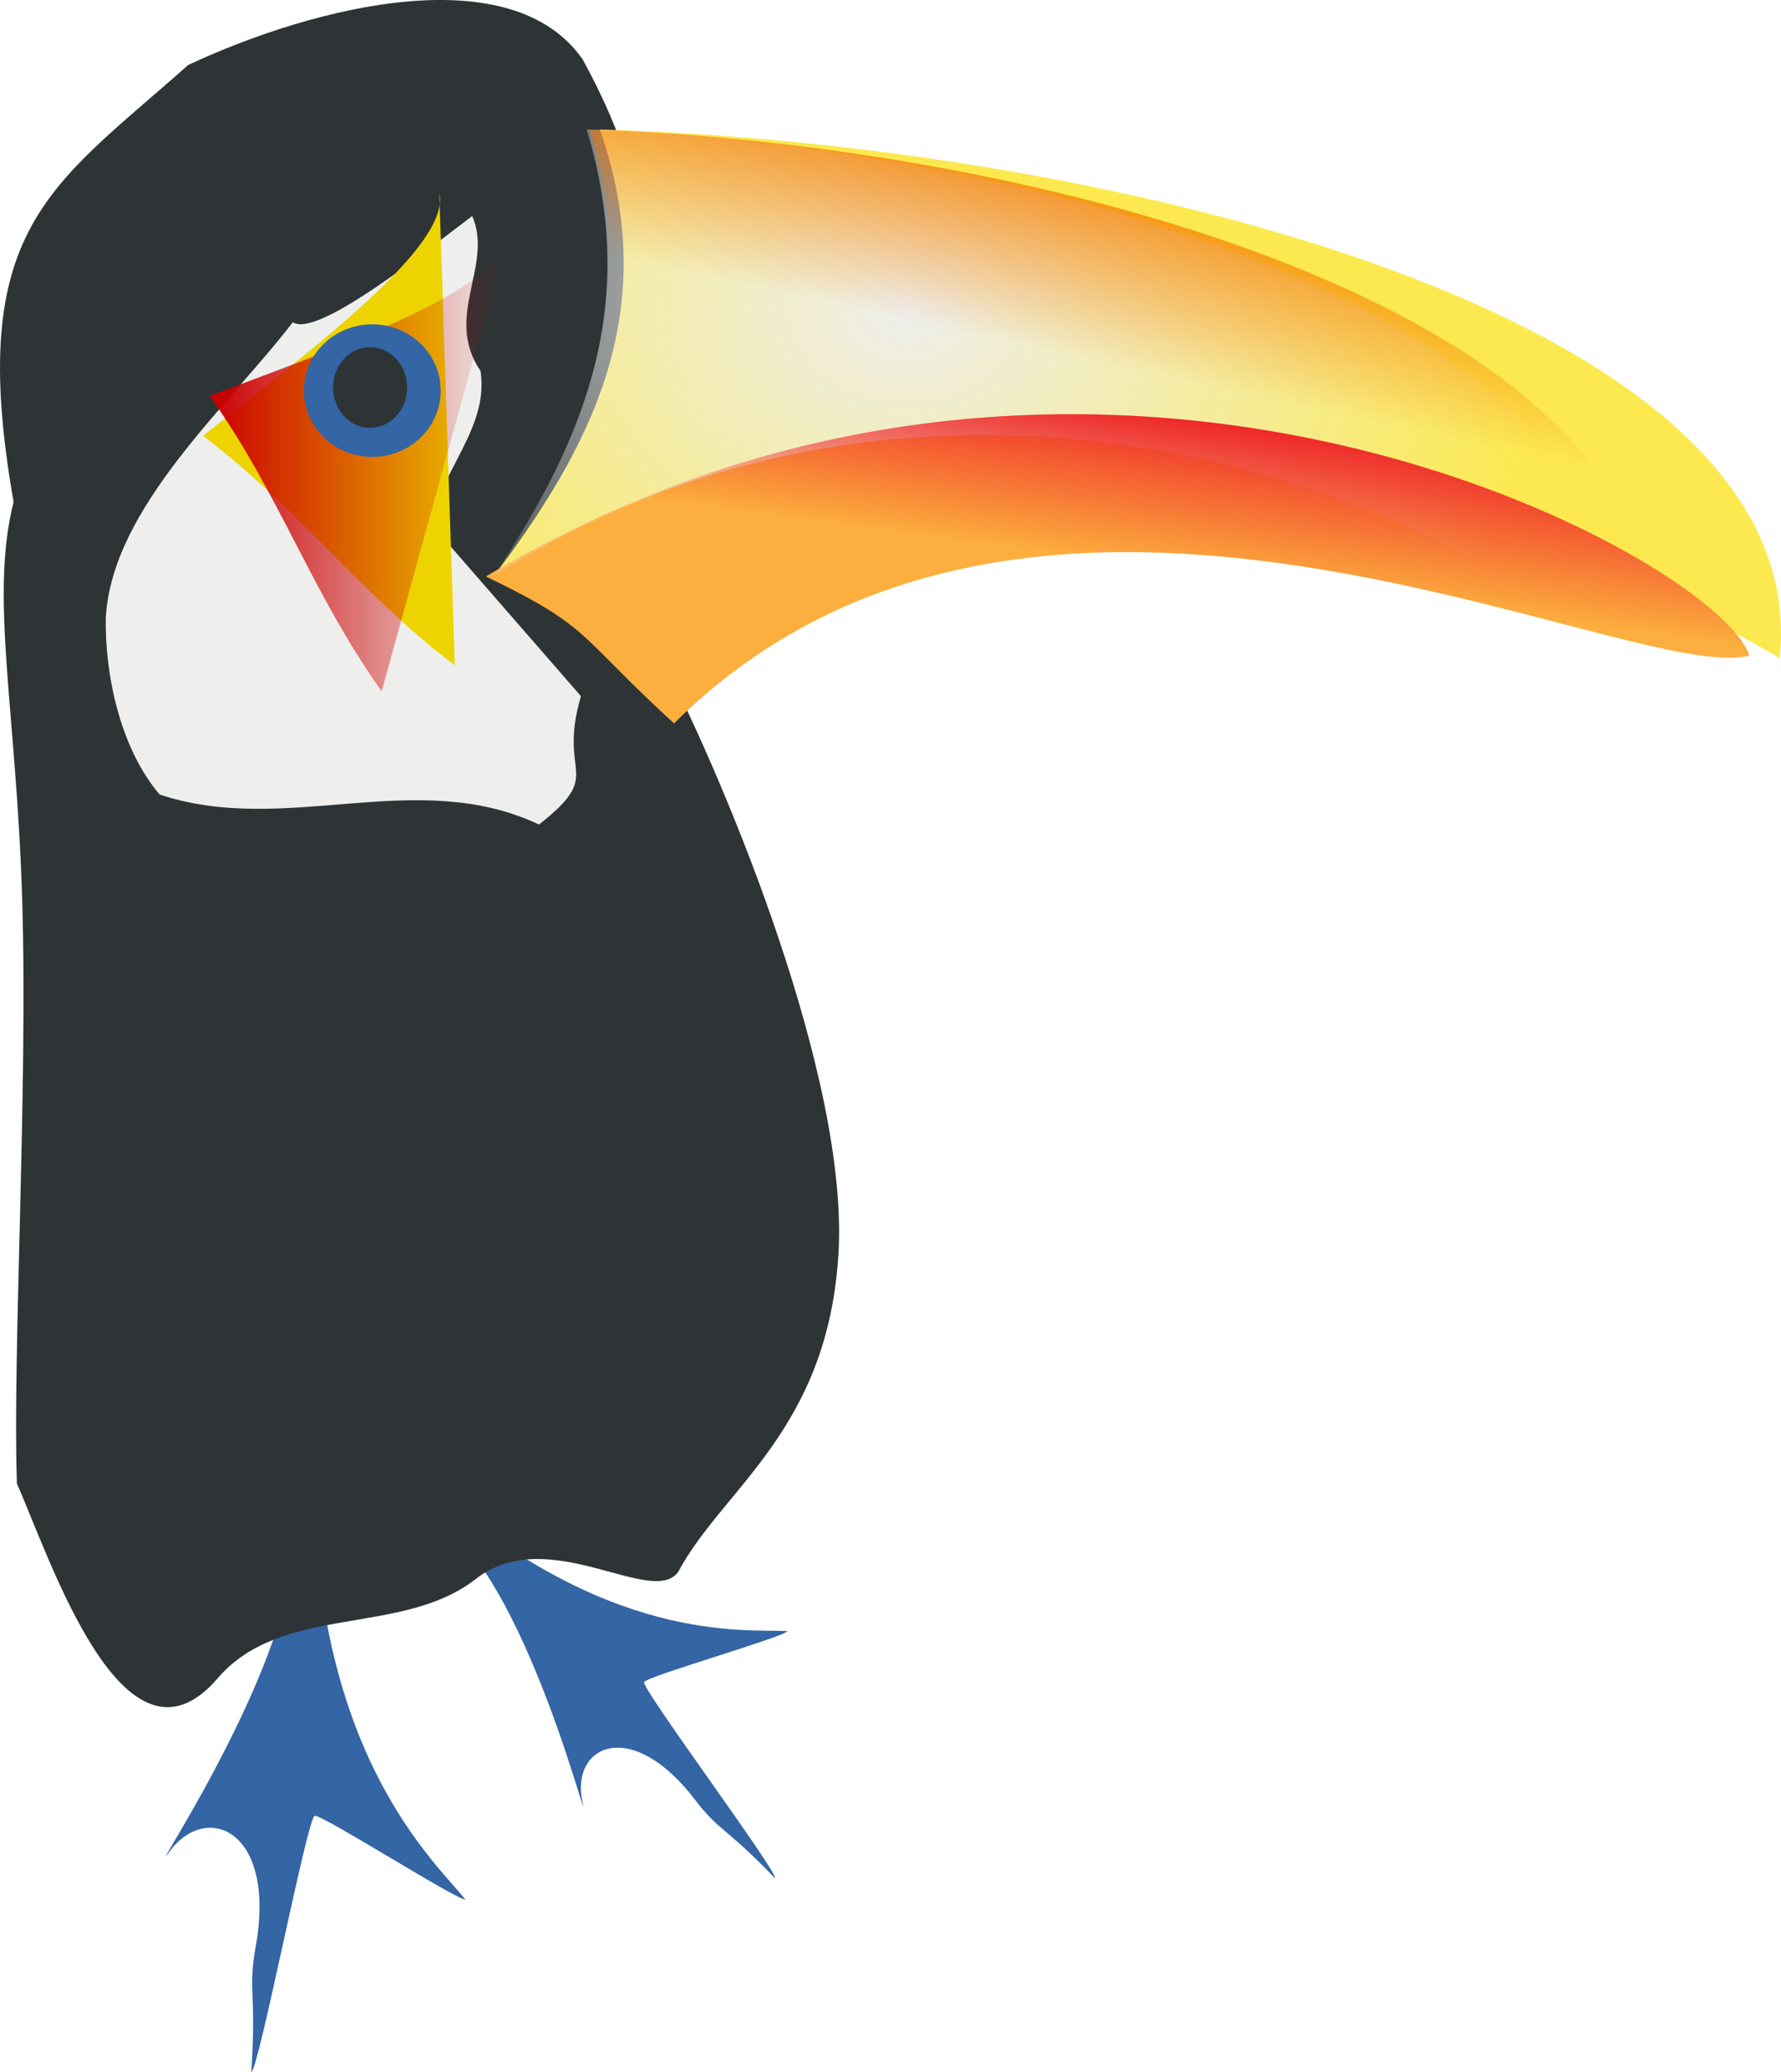 <?xml version="1.0" encoding="UTF-8" standalone="no"?>
<svg xmlns:inkscape="http://www.inkscape.org/namespaces/inkscape" xmlns:rdf="http://www.w3.org/1999/02/22-rdf-syntax-ns#" xmlns="http://www.w3.org/2000/svg" xmlns:cc="http://creativecommons.org/ns#" xmlns:dc="http://purl.org/dc/elements/1.1/" xmlns:sodipodi="http://sodipodi.sourceforge.net/DTD/sodipodi-0.dtd" id="svg2" sodipodi:docname="_svgclean2.svg" viewBox="0 0 695.4 808.87" version="1.1" inkscape:version="0.48.3.1 r9886">
<sodipodi:namedview id="namedview33" bordercolor="#666666" inkscape:pageshadow="2" guidetolerance="10" pagecolor="#ffffff" gridtolerance="10" inkscape:window-maximized="0" inkscape:zoom="0.22425739" objecttolerance="10" borderopacity="1" inkscape:current-layer="svg2" inkscape:cx="344.93819" inkscape:cy="413.91971" inkscape:window-y="0" inkscape:window-x="0" inkscape:window-width="674" showgrid="false" inkscape:pageopacity="0" inkscape:window-height="645"/>
<defs id="defs4">
<linearGradient id="linearGradient4080" x1="-755.56" gradientUnits="userSpaceOnUse" y1="-1.051" gradientTransform="matrix(.779 0 0 .788 697.85 317.16)" x2="-606.56" y2="-1.051">
<stop id="stop3880" stop-color="#c00" offset="0"/>
<stop id="stop3882" stop-color="#c00" stop-opacity="0" offset="1"/>
</linearGradient>
<radialGradient id="radialGradient4082" gradientUnits="userSpaceOnUse" cy="-90.408" cx="-364.12" gradientTransform="matrix(.797 -.007 .004 .627 672.17 309.38)" r="322.53">
<stop id="stop3896" stop-color="#eeeeec" offset="0"/>
<stop id="stop3898" stop-color="#eeeeec" stop-opacity="0" offset="1"/>
</radialGradient>
<linearGradient id="linearGradient4084" x1="-410.57" gradientUnits="userSpaceOnUse" y1="-187.18" gradientTransform="matrix(.702 0 0 .788 650.49 317.16)" x2="-431.21" y2="-81.47">
<stop id="stop3908" stop-color="#f57900" offset="0"/>
<stop id="stop3910" stop-color="#f57900" stop-opacity="0" offset="1"/>
</linearGradient>
<linearGradient id="linearGradient4086" x1="-271.52" gradientUnits="userSpaceOnUse" y1="-23.332" gradientTransform="matrix(.779 0 0 .788 697.85 317.16)" x2="-281.39" y2="50.954">
<stop id="stop3922" stop-color="#ef2929" offset="0"/>
<stop id="stop3924" stop-color="#ef2929" stop-opacity="0" offset="1"/>
</linearGradient>
</defs>
<g id="layer1" transform="translate(-27.109 -131.23)">
<g id="g4065" style="stroke-width:0" transform="translate(0,-4)">
<path id="rect4021" style="fill:#3465a4" inkscape:connector-curvature="0" d="m134.91 717.1c5.737-1.224 8.938-1.906 14.675-3.13 1.184 106.67 46.948 147.65 59.247 162.79-2.869 0.612-55.99-33.26-58.859-32.648-2.869 0.612-21.876 99.377-24.744 99.989 2.07-31.371-1.394-31.647 1.722-48.978 8.152-45.353-19.183-56.85-33.717-36.988-13.068 17.857 72.216-107.58 41.676-141.04z"/>
<path id="path4051" style="fill:#3465a4" inkscape:connector-curvature="0" d="m186.36 725.73c2.568-4.583 4-7.139 6.568-11.722 70.732 63.233 124.54 57.142 141.7 57.98-1.284 2.291-54.74 17.589-56.023 19.881-1.284 2.291 52.396 74.325 51.112 76.617-19.382-20.219-21.598-18.062-31.147-30.555-24.988-32.691-48.599-21.259-44.099 0.412 4.046 19.484-28.199-113.01-68.115-112.61z"/>
<path id="path3829" style="fill:#2e3436" inkscape:connector-curvature="0" d="m286.6 394.56c23.664 46.155 72.044 161.26 67.886 230.18-4.159 68.922-45.269 91.66-62.534 124.08-10.168 14.274-50.779-19.328-79.084 2.837-28.841 22.585-75.661 9.483-100.74 38.73-36.597 42.67-65.566-47.15-78.408-75.94-1.785-49.28 4.302-153.51 2.064-227.72-2.239-74.2-12.804-118.37-3.36-155.54-18.921-107.25 14.75-123.01 68.144-170.58 50.736-23.705 126.62-41.716 154.06-2.145 66.327 120.96-32.152 140.61 6.06 211.29"/>
<path id="path3052" style="fill:#fce94f" inkscape:connector-curvature="0" d="m219.78 360.32c37.78-50.12 66.31-103.34 41.58-174.52 192.14 5.29 474.8 70.73 460.64 206.4-123.6-74.11-337.79-100.08-502.22-31.88z"/>
<path id="path3823" style="fill:#fcaf3e" inkscape:connector-curvature="0" d="m216.82 360.28c41.553 20.013 35.483 22.565 73.458 57.359 141.12-140.23 372.69-14.44 419.85-26.43-11.1-37.64-255.7-172.68-493.31-30.93z"/>
<path id="path3832" style="fill:#eeeeec" inkscape:connector-curvature="0" d="m253.95 407.02c-9.354 31.657 9.697 29.583-16.374 50.098-48.241-22.744-98.69 4.751-148.14-11.716-15.41-18.047-21.486-47.028-21.009-69.208 2.562-42.788 47.263-81.726 73.011-115.16 9.514 6.213 50.576-26.774 70.052-41.473 8.402 19.317-11.275 39.189 3.221 60.441 3.42 21.798-15.125 38.476-19.403 59.677"/>
<path id="path3839" style="fill:#edd400" inkscape:connector-curvature="0" d="m106.38 305.35c44.608-35.234 96.703-74.476 92.247-94.646 2.022 61.428 4.045 122.86 6.067 184.28-37.967-28.854-60.347-60.785-98.313-89.639z"/>
<path id="path3864" style="fill:url(#linearGradient4080)" inkscape:connector-curvature="0" d="m109.01 289.79c53.023-20.065 114.38-41.679 116.12-62.27-16.334 59.205-32.668 118.41-49.002 177.61-27.634-39.047-39.487-76.296-67.122-115.34z"/>
<path id="path3835" inkscape:connector-curvature="0" style="fill:#3465a4" transform="matrix(1.039 0 0 .906 1345.1 -223.07)" d="m-1102.9 563.79c0 15.78-11.513 28.571-25.714 28.571-14.202 0-25.714-12.792-25.714-28.571 0-15.78 11.513-28.571 25.714-28.571 12.682 0 23.47 10.274 25.411 24.199"/>
<path id="path3837" inkscape:connector-curvature="0" style="fill:#2e3436" transform="matrix(.779 0 0 .788 1020.7 -263.58)" d="m-1071.4 698.08c0 11.046-8.315 20-18.571 20-10.257 0-18.571-8.954-18.571-20s8.315-20 18.571-20c9.159 0 16.951 7.191 18.353 16.939"/>
<path id="path3892" style="fill:url(#radialGradient4082)" inkscape:connector-curvature="0" d="m219.78 360.32c33.085-50.115 58.076-103.34 36.417-174.52 168.28 5.287 415.85 70.727 403.44 206.4-108.25-90.12-295.85-125.59-439.86-31.88z"/>
<path id="path3904" style="fill:url(#linearGradient4084)" inkscape:connector-curvature="0" d="m219.78 360.32c34.034-50.115 59.741-103.34 37.461-174.52 173.11 5.287 427.77 70.727 415.01 206.4-111.35-90.12-304.33-125.59-452.47-31.88z"/>
<path id="path3918" style="fill:url(#linearGradient4086)" inkscape:connector-curvature="0" d="m216.82 360.28c41.553 20.013 35.483 22.565 73.458 57.359 141.12-140.23 372.69-14.44 419.85-26.43-11.1-37.64-255.7-172.68-493.31-30.93z"/>
</g>
</g>
</svg>

